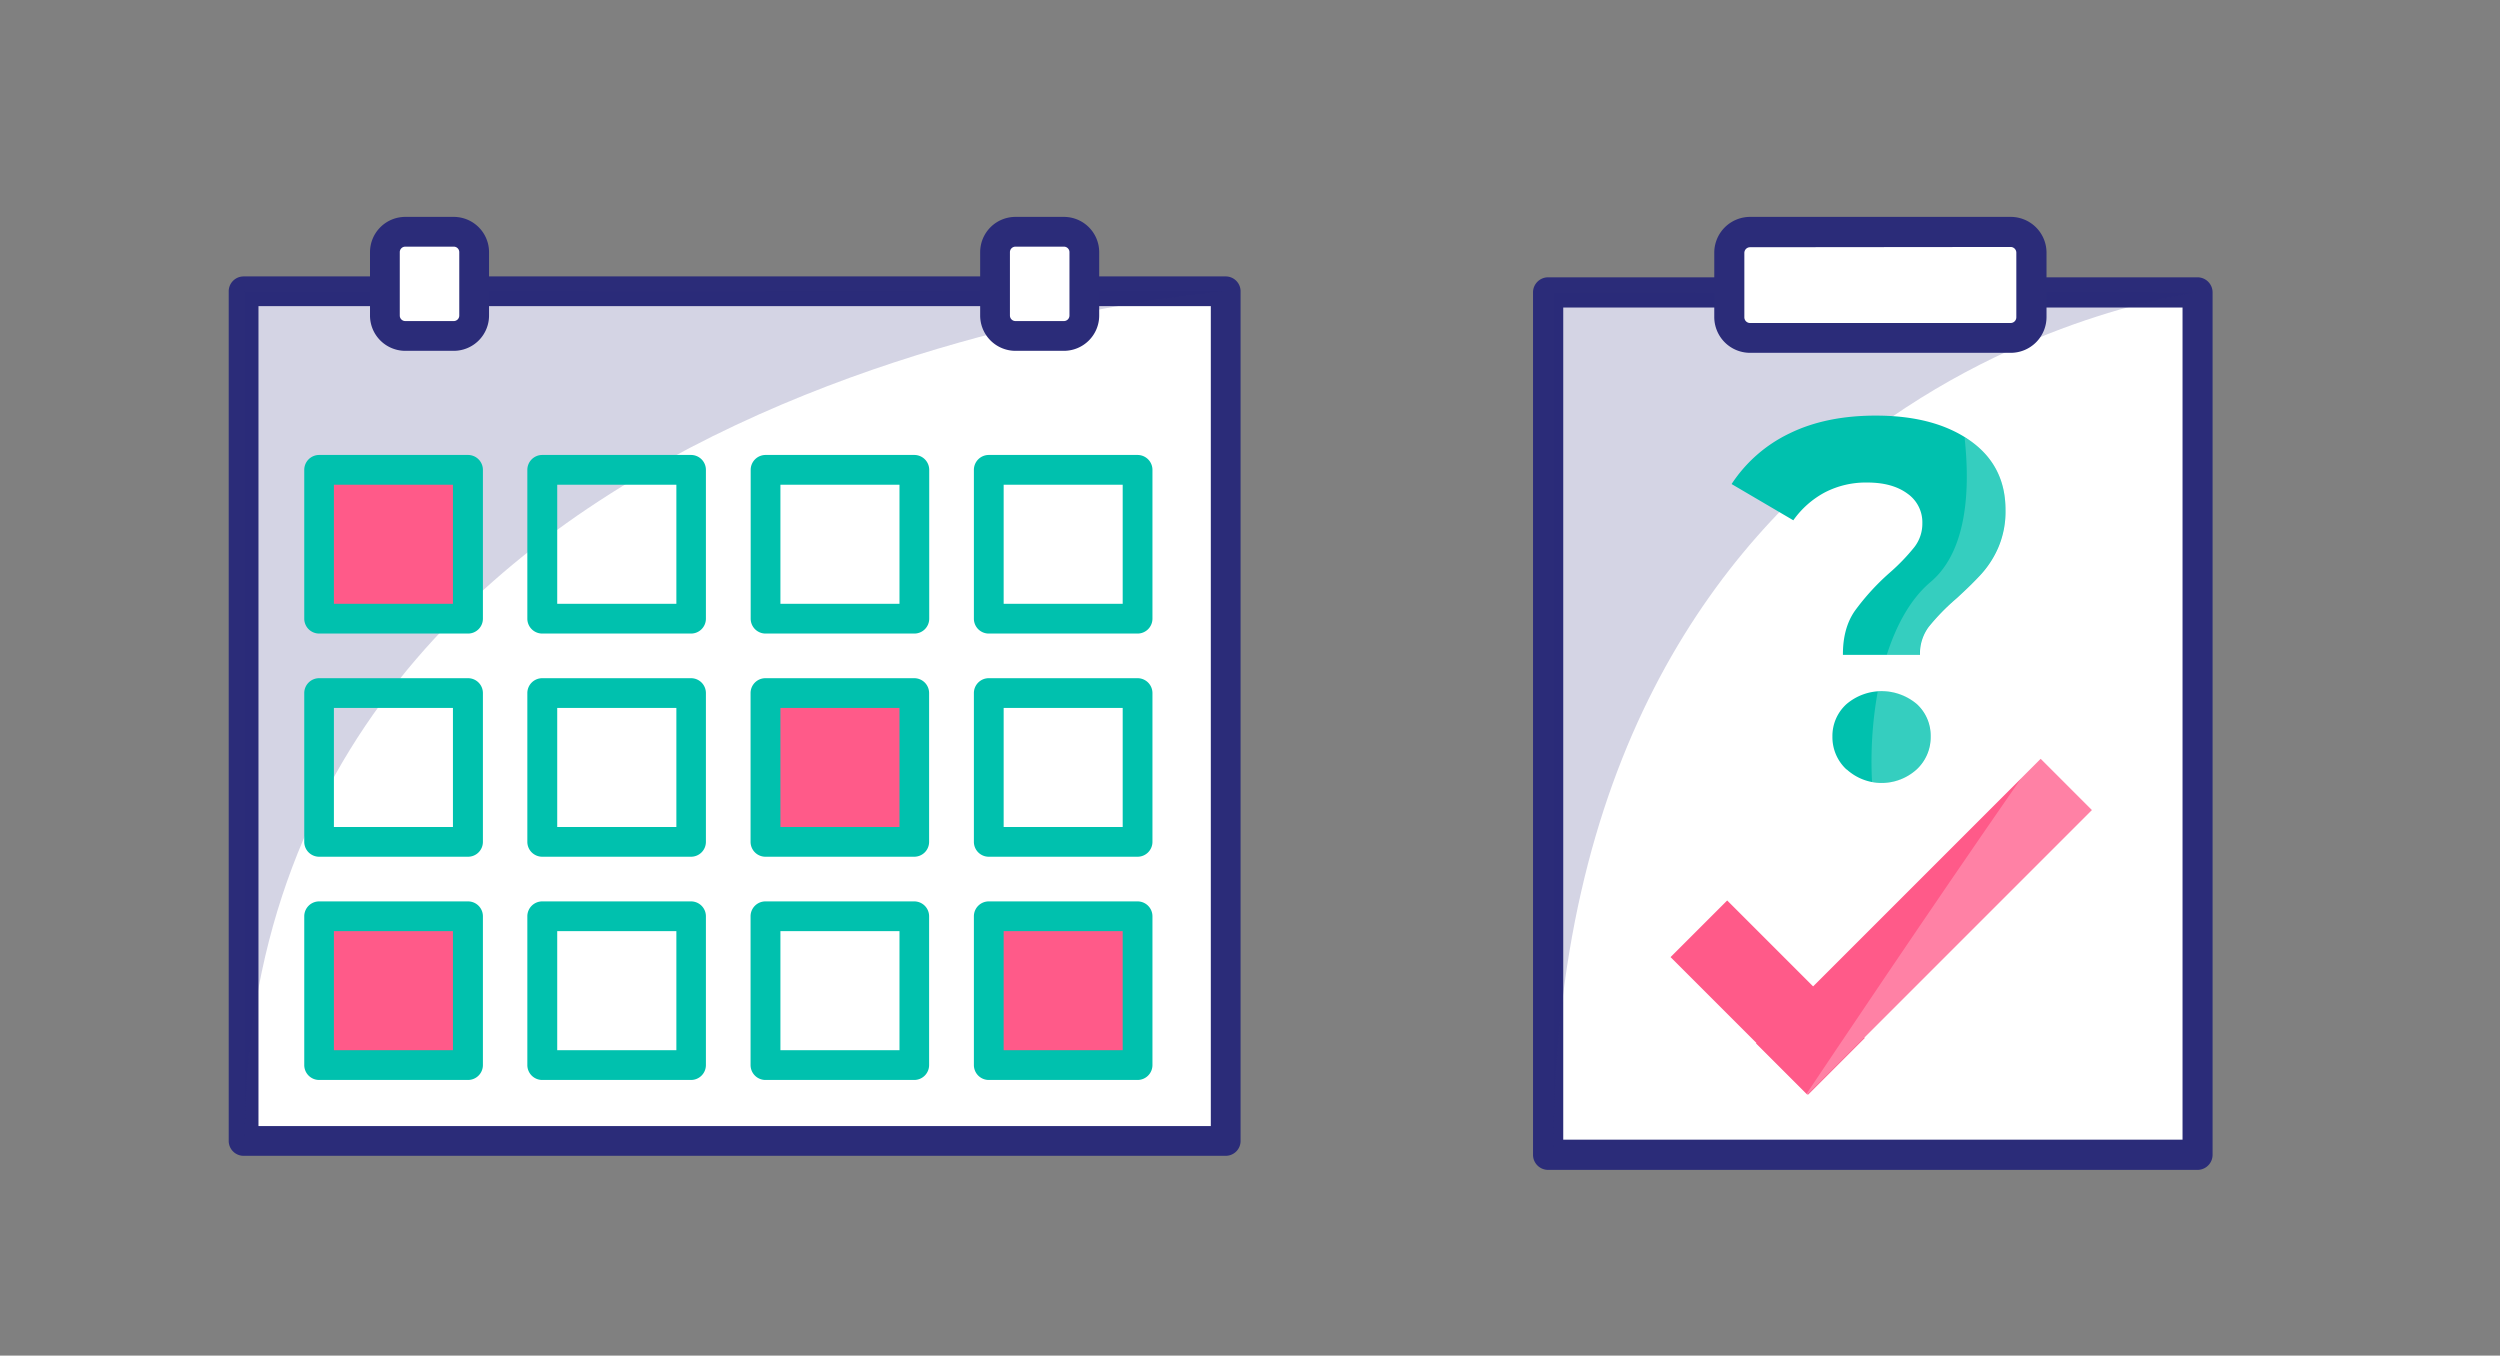 <svg xmlns="http://www.w3.org/2000/svg" viewBox="0 0 876 475"><rect x="0" y="0" width="876" height="475" fill="#808080" stroke="none"/><defs><style>.cls-1{fill:#fff}.cls-2,.cls-3{fill:#2b2c79}.cls-3{opacity:.2}.cls-4{fill:#ff5a89}.cls-5{fill:#00c1ae}</style></defs><g id="Calque_1" data-name="Calque 1"><path class="cls-1" d="M85.36 102.07h344.13v297.71H85.36z"/><path class="cls-2" d="M429.48 405H85.36a5.22 5.22 0 0 1-5.22-5.21V102.07a5.22 5.22 0 0 1 5.22-5.21h344.12a5.21 5.21 0 0 1 5.22 5.21v297.72a5.21 5.21 0 0 1-5.22 5.21ZM90.57 394.57h333.7V107.28H90.57Z"/><path class="cls-3" d="M85.76 399.79V102.07l344.12-.13S85.76 128 85.76 399.79Z"/><rect class="cls-1" x="134.89" y="81.22" width="31.28" height="36.5" rx="1.37"/><path class="cls-2" d="M159 122.93h-17a12.37 12.37 0 0 1-12.35-12.36V88.36A12.37 12.37 0 0 1 142 76h17a12.37 12.37 0 0 1 12.36 12.36v22.21A12.37 12.37 0 0 1 159 122.93Zm-17-36.5a1.92 1.92 0 0 0-1.92 1.93v22.21a1.93 1.93 0 0 0 1.92 1.93h17a1.93 1.93 0 0 0 1.93-1.93V88.36a1.92 1.92 0 0 0-1.93-1.93Z"/><rect class="cls-1" x="348.67" y="81.22" width="31.28" height="36.5" rx="1.37"/><path class="cls-2" d="M372.81 122.93h-17a12.38 12.38 0 0 1-12.36-12.36V88.36A12.37 12.37 0 0 1 355.81 76h17a12.37 12.37 0 0 1 12.35 12.36v22.21a12.37 12.37 0 0 1-12.35 12.36Zm-17-36.5a1.93 1.93 0 0 0-1.93 1.93v22.21a1.94 1.94 0 0 0 1.93 1.93h17a1.94 1.94 0 0 0 1.93-1.93V88.36a1.93 1.93 0 0 0-1.93-1.93Z"/><path class="cls-4" d="M111.83 164.64h52.14v52.14h-52.14z"/><path class="cls-5" d="M164 222h-52.17a5.22 5.22 0 0 1-5.22-5.21v-52.15a5.22 5.22 0 0 1 5.22-5.22H164a5.22 5.22 0 0 1 5.21 5.22v52.14A5.21 5.21 0 0 1 164 222Zm-47-10.43h41.71v-41.72H117ZM242.18 222H190a5.22 5.22 0 0 1-5.22-5.21v-52.15a5.22 5.22 0 0 1 5.22-5.22h52.14a5.22 5.22 0 0 1 5.21 5.22v52.14a5.21 5.21 0 0 1-5.17 5.22Zm-46.93-10.42H237v-41.73h-41.75ZM320.39 222h-52.14a5.21 5.21 0 0 1-5.21-5.21v-52.15a5.22 5.22 0 0 1 5.21-5.22h52.14a5.22 5.22 0 0 1 5.21 5.22v52.14a5.21 5.21 0 0 1-5.21 5.22Zm-46.93-10.42h41.72v-41.73h-41.72ZM398.6 222h-52.14a5.21 5.21 0 0 1-5.21-5.21v-52.15a5.22 5.22 0 0 1 5.21-5.22h52.14a5.22 5.22 0 0 1 5.22 5.22v52.14a5.22 5.22 0 0 1-5.22 5.22Zm-46.92-10.42h41.71v-41.73h-41.71ZM164 300.2h-52.17a5.22 5.22 0 0 1-5.22-5.21v-52.14a5.22 5.22 0 0 1 5.22-5.21H164a5.21 5.21 0 0 1 5.21 5.21V295a5.21 5.21 0 0 1-5.21 5.2Zm-47-10.42h41.71v-41.72H117ZM242.18 300.2H190a5.22 5.22 0 0 1-5.22-5.21v-52.14a5.22 5.22 0 0 1 5.22-5.21h52.14a5.21 5.21 0 0 1 5.21 5.21V295a5.21 5.21 0 0 1-5.17 5.2Zm-46.93-10.42H237v-41.72h-41.75Z"/><path class="cls-4" d="M268.25 242.85h52.14v52.14h-52.14z"/><path class="cls-5" d="M320.39 300.2h-52.14A5.21 5.21 0 0 1 263 295v-52.15a5.21 5.21 0 0 1 5.21-5.21h52.14a5.21 5.21 0 0 1 5.21 5.21V295a5.21 5.21 0 0 1-5.17 5.2Zm-46.93-10.42h41.72v-41.72h-41.72ZM398.6 300.2h-52.14a5.21 5.21 0 0 1-5.21-5.21v-52.14a5.21 5.21 0 0 1 5.21-5.21h52.14a5.22 5.22 0 0 1 5.22 5.21V295a5.22 5.22 0 0 1-5.22 5.2Zm-46.92-10.42h41.71v-41.72h-41.71Z"/><path class="cls-4" d="M111.83 321.06h52.14v52.14h-52.14z"/><path class="cls-5" d="M164 378.42h-52.17a5.22 5.22 0 0 1-5.22-5.22v-52.14a5.22 5.22 0 0 1 5.22-5.21H164a5.21 5.21 0 0 1 5.21 5.21v52.14a5.22 5.22 0 0 1-5.21 5.22ZM117 368h41.71v-41.73H117ZM242.18 378.42H190a5.22 5.22 0 0 1-5.22-5.22v-52.14a5.22 5.22 0 0 1 5.22-5.21h52.14a5.21 5.21 0 0 1 5.21 5.21v52.14a5.22 5.22 0 0 1-5.17 5.22ZM195.25 368H237v-41.73h-41.75ZM320.39 378.42h-52.14a5.22 5.22 0 0 1-5.25-5.22v-52.14a5.21 5.21 0 0 1 5.21-5.21h52.14a5.21 5.21 0 0 1 5.21 5.21v52.14a5.22 5.22 0 0 1-5.17 5.22ZM273.46 368h41.72v-41.73h-41.72Z"/><path class="cls-4" d="M346.46 321.06h52.14v52.14h-52.14z"/><path class="cls-5" d="M398.6 378.42h-52.14a5.22 5.22 0 0 1-5.21-5.22v-52.14a5.21 5.21 0 0 1 5.21-5.21h52.14a5.22 5.22 0 0 1 5.22 5.21v52.14a5.22 5.22 0 0 1-5.22 5.22ZM351.68 368h41.71v-41.73h-41.71Z"/></g><g id="Layer_2" data-name="Layer 2"><path class="cls-1" d="M542.46 102.46h227.56v302.17H542.46z"/><path class="cls-2" d="M770 409.93H542.46a5.29 5.29 0 0 1-5.29-5.29V102.46a5.29 5.29 0 0 1 5.29-5.29H770a5.29 5.29 0 0 1 5.29 5.29v302.18a5.29 5.29 0 0 1-5.29 5.29Zm-222.24-10.58h217v-291.6h-217Z"/><path class="cls-3" d="M544.32 404.77V102.59l225.68-.13s-225.68 26.46-225.68 302.31Z"/><rect class="cls-1" x="605.97" y="81.29" width="105.84" height="37.05" rx="1.37"/><path class="cls-2" d="M704.57 123.63h-91.35a12.55 12.55 0 0 1-12.54-12.54V88.54A12.55 12.55 0 0 1 613.22 76h91.35a12.55 12.55 0 0 1 12.53 12.54v22.55a12.55 12.55 0 0 1-12.53 12.54Zm-91.35-37a2 2 0 0 0-2 2v22.55a2 2 0 0 0 2 2h91.35a2 2 0 0 0 1.95-2V88.54a2 2 0 0 0-1.95-2Z"/><path class="cls-4" transform="rotate(-45 619.385 349.542)" d="M605.35 315.46h28.06v68.16h-28.06z"/><path class="cls-4" transform="rotate(45 674.16 324.736)" d="M661.47 254.23h25.37v141.02h-25.37z"/><path d="M633.27 383.56 733 283.85l-18-17.94-6.76 6.76C675.46 319.85 641 371.35 633 383.28Z" style="opacity:.24;fill:#fff"/><path class="cls-5" d="M649.9 214.1a82.43 82.43 0 0 1 12.24-13.41 70.21 70.21 0 0 0 8.67-9 13.4 13.4 0 0 0 2.78-8.31 12.27 12.27 0 0 0-5.28-10.46q-5.26-3.84-14-3.84a31.22 31.22 0 0 0-14.93 3.48 31.93 31.93 0 0 0-11 9.75l-21.63-12.7A50.1 50.1 0 0 1 627 151.89q12.76-6.27 30.3-6.26 20.55 0 33 8.76t12.43 24.31a32 32 0 0 1-2.42 12.88 34 34 0 0 1-5.9 9.38q-3.48 3.84-9 8.85a75.21 75.21 0 0 0-9.65 9.92 15.69 15.69 0 0 0-3 9.74h-27q-.06-9.28 4.14-15.37Zm-2.9 55.51a15.4 15.4 0 0 1-4.92-11.53 15 15 0 0 1 4.92-11.35 19 19 0 0 1 24.67 0 15 15 0 0 1 4.83 11.35 15.4 15.4 0 0 1-4.92 11.53 18.19 18.19 0 0 1-24.49 0Z"/><g style="opacity:.21"><path class="cls-1" d="M671.53 269.61a15.4 15.4 0 0 0 4.92-11.53 15 15 0 0 0-4.83-11.35 17.25 17.25 0 0 0-12.34-4.56c-.45 0-.87.08-1.31.1a137.61 137.61 0 0 0-2 31.8 21 21 0 0 0 3.32.28 17 17 0 0 0 12.24-4.74ZM702.73 178.7q0-15.54-12.43-24.31c-.59-.42-1.3-.71-1.92-1.09 1.88 17.1 1.29 39.53-11.93 50.65-7.09 6-12 15.17-15.33 25.52h11.57a15.69 15.69 0 0 1 3-9.74 75.21 75.21 0 0 1 9.65-9.92q5.55-5 9-8.85a34 34 0 0 0 5.9-9.38 32 32 0 0 0 2.49-12.88Z"/></g></g></svg>